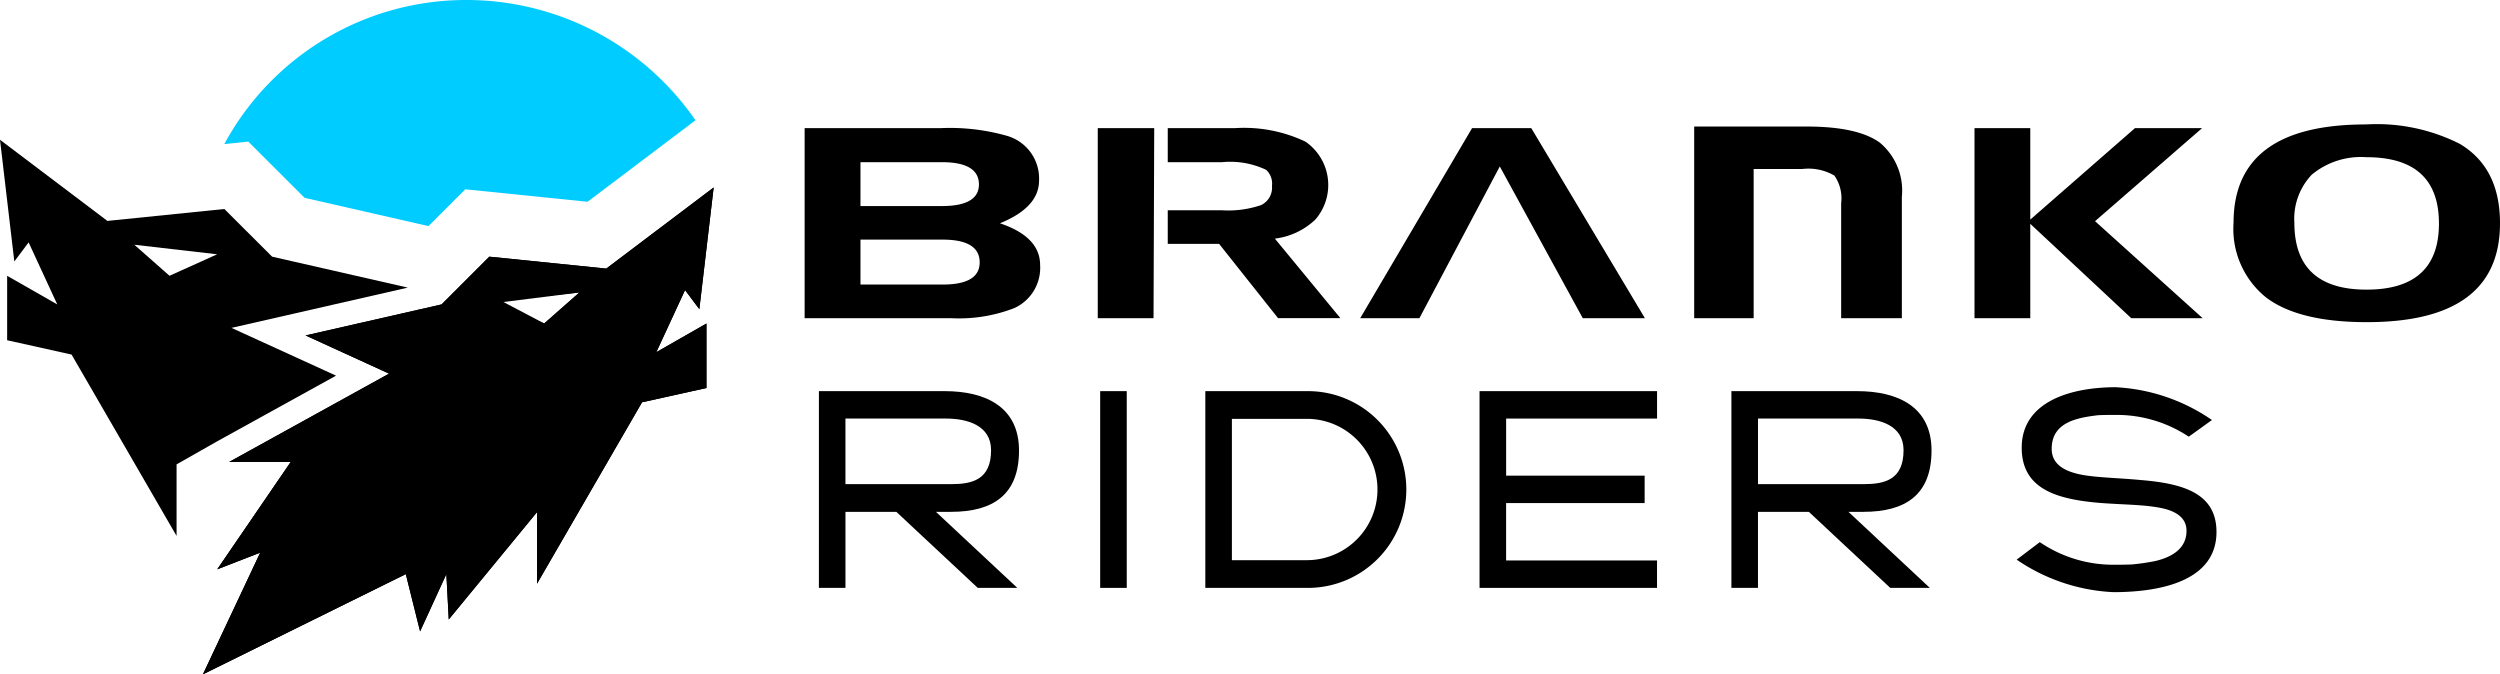 <svg xmlns="http://www.w3.org/2000/svg" width="188.839" height="50.937" viewBox="0 0 188.839 50.937">
  <g id="Group_132" data-name="Group 132" transform="translate(-168.755 -122.75)">
    <g id="Group_8" data-name="Group 8">
      <g id="Group_6" data-name="Group 6">
        <path id="Path_3396" data-name="Path 3396" d="M221.288,131.835l-8.154,6.156-9.233-.942-2.781,2.78-9.358-2.136-4.25-4.246-1.813.184a20.754,20.754,0,0,1,18.35-10.881A21.015,21.015,0,0,1,221.288,131.835Z" fill="#0cf"/>
      </g>
      <g id="Group_7" data-name="Group 7">
        <path id="Path_3397" data-name="Path 3397" d="M199.559,144.475l-10.251-2.338-3.606-3.6-8.835.9-8.112-6.13,1.082,9.194,1.08-1.441,2.165,4.686-3.787-2.162,0,4.867,4.867,1.082,7.931,13.7v-5.407l3.1-1.759,8.946-4.942-7.9-3.609Zm-18-.894-2.657-2.344,6.257.721Z"/>
        <path id="Path_3398" data-name="Path 3398" d="M220.5,144.661l1.08,1.443,1.082-9.194-8.112,6.128-8.834-.9-3.607,3.606-10.274,2.343,6.309,2.886-12.08,6.67h4.651l-5.553,8.112,3.248-1.261-4.328,9.194,15.325-7.572,1.08,4.327,1.984-4.327.181,3.426,6.67-8.112v5.407l7.931-13.7,4.865-1.08,0-4.87-3.787,2.165Zm-10.638,2.523-3.08-1.622,5.738-.721Z"/>
        <path id="Path_3399" data-name="Path 3399" d="M220.5,144.661l1.08,1.443,1.082-9.194-8.112,6.128-8.834-.9-3.607,3.606-10.274,2.343,6.309,2.886-12.08,6.67h4.651l-5.553,8.112,3.248-1.261-4.328,9.194,15.325-7.572,1.08,4.327,1.984-4.327.181,3.426,6.67-8.112v5.407l7.931-13.7,4.865-1.08,0-4.87-3.787,2.165Zm-10.638,2.523-4.189-1.622,6.847-.721Z"/>
      </g>
    </g>
    <g id="Group_11" data-name="Group 11">
      <g id="Group_9" data-name="Group 9">
        <path id="Path_3400" data-name="Path 3400" d="M240.574,146.784H229.533V132.428h10.3a15.717,15.717,0,0,1,4.972.579,3.351,3.351,0,0,1,2.436,3.375q0,2.035-2.955,3.234,3.035,1.019,3.035,3.155a3.341,3.341,0,0,1-1.957,3.254A11.556,11.556,0,0,1,240.574,146.784ZM239.9,135h-6.149v3.314H239.9q2.8,0,2.8-1.637Q242.691,135,239.9,135Zm-6.149,5.85v3.394h6.209q2.8,0,2.795-1.677,0-1.716-2.795-1.717Z"/>
        <path id="Path_3401" data-name="Path 3401" d="M265.053,140.774a5.363,5.363,0,0,0,3.055-1.437,3.977,3.977,0,0,0-.749-5.89,10.8,10.8,0,0,0-5.322-1.018h-5.075V135h4.1a6.354,6.354,0,0,1,3.333.579,1.418,1.418,0,0,1,.439,1.218,1.449,1.449,0,0,1-.828,1.447,7.674,7.674,0,0,1-2.944.39h-4.1v2.535h3.877l4.453,5.611H270Zm-13.378,6.01h4.213l.052-14.355h-4.265Z"/>
        <path id="Path_3402" data-name="Path 3402" d="M284.42,132.428h-4.472L271.5,146.784h4.472l6.07-11.461,6.269,11.461h4.692Z"/>
        <path id="Path_3403" data-name="Path 3403" d="M283.495,140.814"/>
        <path id="Path_3404" data-name="Path 3404" d="M301.218,146.784h-4.492V132.308h8.495q3.84,0,5.516,1.208a4.709,4.709,0,0,1,1.676,4.093v9.175h-4.585V138.1a3,3,0,0,0-.512-2.088,3.9,3.9,0,0,0-2.444-.494h-3.654Z"/>
        <path id="Path_3405" data-name="Path 3405" d="M322.114,146.784H317.9V132.428h4.213v6.909l7.907-6.909h5.071l-8.086,7.029,8.126,7.327h-5.391l-7.627-7.128Z"/>
        <path id="Path_3406" data-name="Path 3406" d="M347.471,132.149a13.926,13.926,0,0,1,7.068,1.458q3.055,1.8,3.055,6.009,0,7.469-10.063,7.468-5.151,0-7.607-1.867a6.638,6.638,0,0,1-2.456-5.641Q337.468,132.149,347.471,132.149Zm-5.41,7.427q0,5.052,5.45,5.052,5.471,0,5.471-4.992,0-5.012-5.471-5.011a5.82,5.82,0,0,0-4.133,1.317A4.832,4.832,0,0,0,342.061,139.576Z"/>
      </g>
      <g id="Group_10" data-name="Group 10">
        <path id="Path_3407" data-name="Path 3407" d="M230.612,152.295h9.5c3.1,0,5.615,1.2,5.615,4.484,0,3.331-1.943,4.633-5.145,4.633h-1.132l6.149,5.744h-2.989l-6.15-5.744h-3.843v5.744h-2.007Zm9.993,7.025c1.6,0,3.011-.342,3.011-2.563,0-1.9-1.837-2.391-3.4-2.391h-7.6v4.954Z"/>
        <path id="Path_3408" data-name="Path 3408" d="M251.858,152.295h2.007v14.861h-2.007Z"/>
        <path id="Path_3409" data-name="Path 3409" d="M259.8,152.295h7.665a7.431,7.431,0,1,1,0,14.861H259.8Zm7.665,12.768a5.338,5.338,0,1,0,0-10.676h-5.658v10.676Z"/>
        <path id="Path_3410" data-name="Path 3410" d="M280.513,152.295h13.409v2.071h-11.4v4.313h10.462v2.071H282.52v4.335h11.4v2.071H280.513Z"/>
        <path id="Path_3411" data-name="Path 3411" d="M299.538,152.295h9.5c3.1,0,5.616,1.2,5.616,4.484,0,3.331-1.943,4.633-5.146,4.633h-1.132l6.15,5.744h-2.99l-6.149-5.744h-3.843v5.744h-2.007Zm9.992,7.025c1.6,0,3.011-.342,3.011-2.563,0-1.9-1.836-2.391-3.395-2.391h-7.6v4.954Z"/>
        <path id="Path_3412" data-name="Path 3412" d="M322.833,163.7a9.854,9.854,0,0,0,5.552,1.708c.363,0,.853,0,1.409-.022a16.53,16.53,0,0,0,1.751-.256c1.11-.256,2.37-.854,2.37-2.284,0-1.26-1.3-1.645-2.328-1.794-1.153-.192-2.733-.192-4.292-.32-3.16-.278-5.829-1.025-5.829-4.164,0-3.566,3.865-4.569,7.089-4.569a14.038,14.038,0,0,1,7.281,2.477l-1.751,1.259a9.835,9.835,0,0,0-5.53-1.644c-.384,0-.854,0-1.324.022-1.558.192-3.5.512-3.5,2.541,0,1.281,1.174,1.75,2.306,1.964,1.195.213,2.754.235,4.334.384,3.182.257,5.808.94,5.808,3.929,0,3.8-4.441,4.548-7.793,4.548a14.094,14.094,0,0,1-7.3-2.455Z"/>
      </g>
    </g>
  </g>
</svg>
